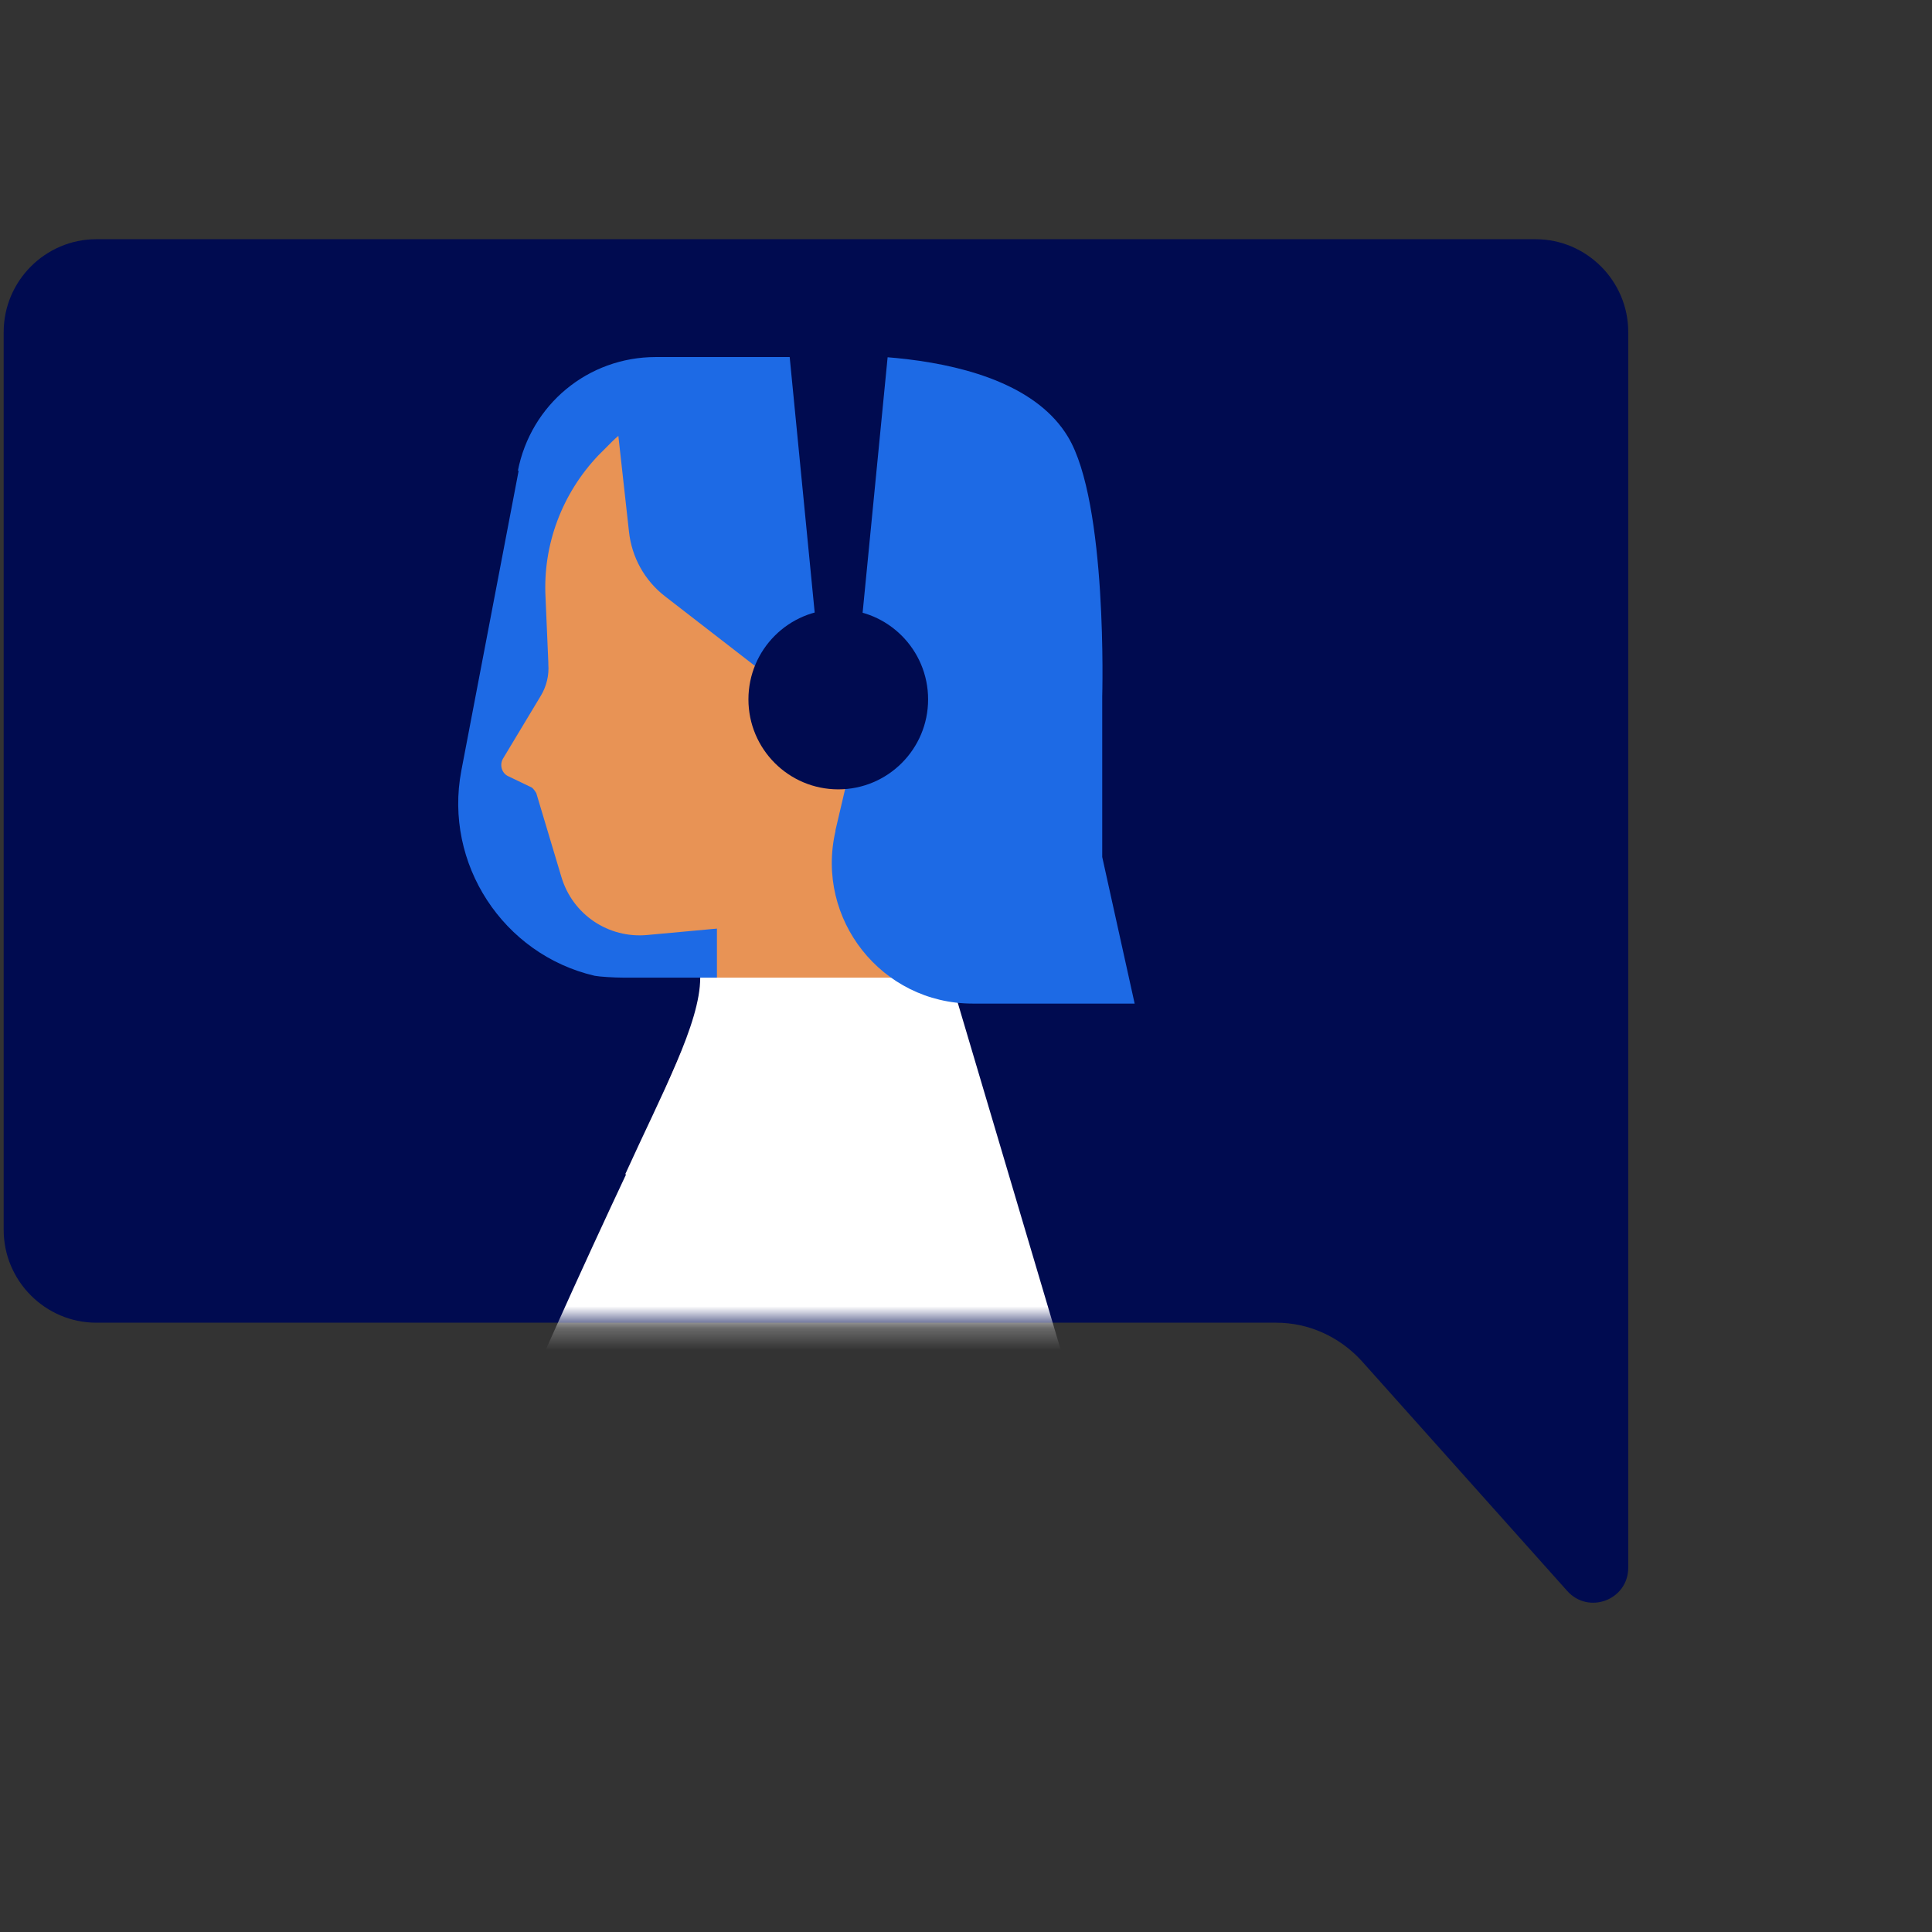 <svg width="88" height="88" viewBox="0 0 88 88" fill="none" xmlns="http://www.w3.org/2000/svg">
<rect x="0" y="0" width="88" height="88" fill="#333333" stroke="none"/>
<path d="M4.344 10.896H69.945C72.265 10.896 74.164 12.797 74.164 15.121V71.402C74.164 72.881 72.35 73.557 71.379 72.459L62.014 61.98C61.002 60.881 59.609 60.247 58.133 60.247H4.387C2.066 60.247 0.168 58.346 0.168 56.022V15.121C0.168 12.797 2.066 10.896 4.387 10.896H4.344Z" fill="#000B50"/>
<mask id="mask0_435_7625" style="mask-type:luminance" maskUnits="userSpaceOnUse" x="0" y="10" width="75" height="64">
<path d="M4.348 10.896H69.949C72.269 10.896 74.168 12.797 74.168 15.121V71.402C74.168 72.881 72.354 73.557 71.383 72.459L62.018 61.98C61.005 60.881 59.613 60.247 58.137 60.247H4.391C2.07 60.247 0.172 58.346 0.172 56.022V15.121C0.172 12.797 2.07 10.896 4.391 10.896H4.348Z" fill="white"/>
</mask>
<g mask="url(#mask0_435_7625)">
<path d="M23.628 21.418L21.012 35.108C20.21 39.333 22.91 43.474 27.087 44.446C27.298 44.488 27.973 44.53 28.395 44.53H38.73C41.093 44.572 42.527 42.206 41.135 40.263L39.701 25.812C39.658 25.221 39.701 24.671 39.785 24.08L40.291 21.206C40.755 18.629 38.73 16.263 36.115 16.263H29.871C26.791 16.263 24.176 18.418 23.585 21.46L23.628 21.418Z" fill="#1D6AE5"/>
<path fill-rule="evenodd" clip-rule="evenodd" d="M32.613 37.515C28.985 35.783 26.496 32.064 26.496 27.797C26.496 21.881 31.348 17.149 37.296 17.191C43.244 17.233 48.011 22.093 48.011 27.966C48.011 32.064 45.649 35.614 42.232 37.388V46.557H32.655V37.473L32.613 37.515Z" fill="#E89355"/>
<path d="M37.129 59.236L43.372 44.743L32.193 45.25L26.16 59.109L37.129 59.236Z" fill="#E89355"/>
<path d="M24.975 30.164L24.848 27.206C24.722 24.798 25.608 22.474 27.253 20.742L27.886 20.108C28.223 19.77 28.645 19.474 29.109 19.305L32.4 17.995L34.72 29.023L36.703 39.249C36.998 40.685 35.986 41.995 34.551 42.122L29.489 42.587C27.717 42.756 26.072 41.657 25.565 39.925L24.426 36.122C24.426 36.122 24.3 35.911 24.215 35.868L23.161 35.361C22.865 35.235 22.739 34.854 22.908 34.559L24.637 31.685C24.89 31.263 25.017 30.756 24.975 30.249V30.164Z" fill="#E89355"/>
<path d="M38.139 35.827C38.768 35.827 39.278 35.316 39.278 34.686C39.278 34.056 38.768 33.545 38.139 33.545C37.51 33.545 37 34.056 37 34.686C37 35.316 37.51 35.827 38.139 35.827Z" fill="white"/>
<path d="M28.477 53.488C30.165 49.77 31.894 46.601 31.894 44.531H43.285L54.844 83.488H21.432V80.7L20.799 78.502C19.913 75.587 20.124 72.502 21.305 69.714C23.71 63.883 26.79 57.164 28.519 53.488H28.477Z" fill="white"/>
<path d="M38.687 29.361C38.518 30.333 39.362 32.91 40.332 33.08C41.302 33.248 42.23 31.516 42.23 29.995C42.399 29.023 41.766 28.094 40.754 27.925C39.784 27.756 38.855 28.389 38.645 29.361H38.687Z" fill="#E89355"/>
<path d="M38.055 37.811L39.574 31.346C39.954 29.783 37.802 28.938 37.001 30.332C36.579 31.05 35.608 31.262 34.934 30.755L30.293 27.163C29.365 26.445 28.774 25.389 28.648 24.205L27.973 18.121L36.157 16.262C36.157 16.262 45.902 15.332 48.644 19.896C50.458 22.896 50.205 31.727 50.205 31.727V39.036L51.682 45.712H44.299C40.165 45.712 37.127 41.867 38.055 37.853V37.811Z" fill="#1D6AE5"/>
<path d="M39.149 29.361L40.584 14.699H35.816L37.251 29.361H39.149Z" fill="#000B50"/>
<path d="M38.182 35.954C40.442 35.954 42.274 34.119 42.274 31.856C42.274 29.592 40.442 27.757 38.182 27.757C35.922 27.757 34.09 29.592 34.09 31.856C34.09 34.119 35.922 35.954 38.182 35.954Z" fill="#000B50"/>
</g>
</svg>
